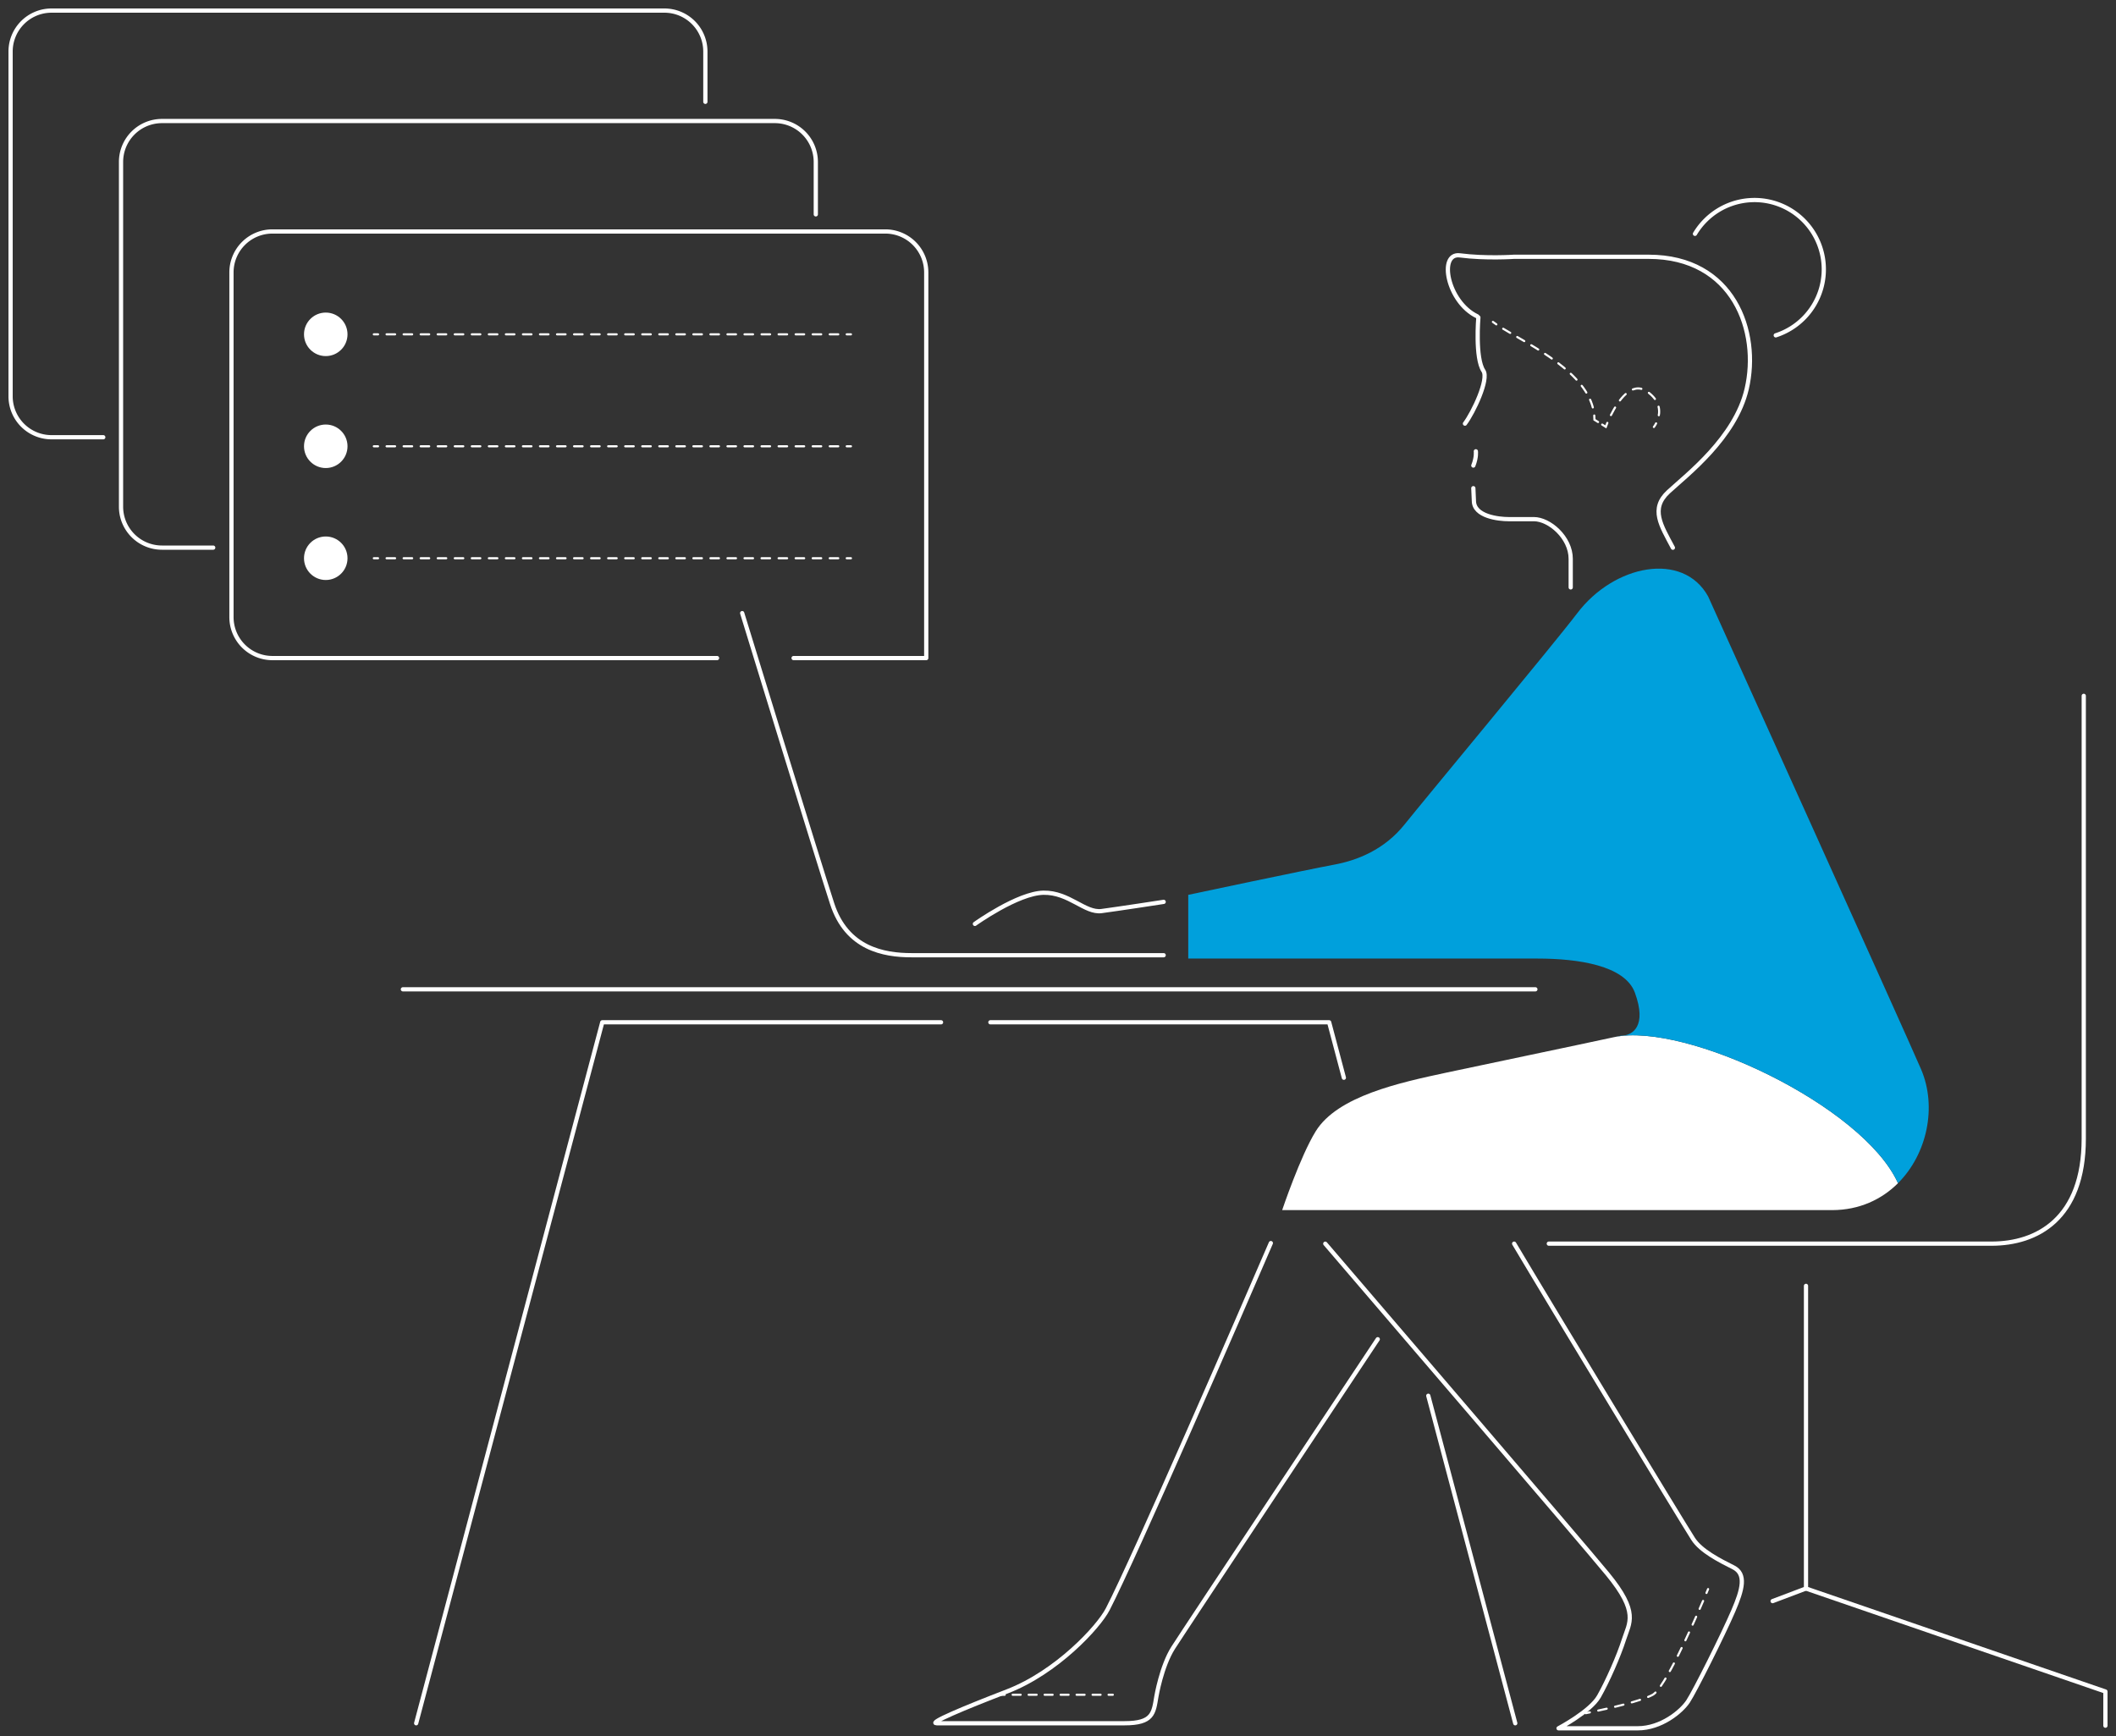 <svg xmlns="http://www.w3.org/2000/svg" viewBox="0 0 1998.76 1640.03"><rect x="0" y="0" width="1998.76" height="1640.03" fill="#333333" stroke="none"/><defs><style>.cls-1{fill:#fff;}.cls-2{fill:#00a0dc;}.cls-3,.cls-4,.cls-5,.cls-6,.cls-7,.cls-8,.cls-9{fill:none;stroke:#fff;stroke-linecap:round;}.cls-3,.cls-4,.cls-5,.cls-6,.cls-7,.cls-8{stroke-miterlimit:10;stroke-width:2px;}.cls-4{stroke-dasharray:7.69 7.69;}.cls-5{stroke-dasharray:8.13 8.13;}.cls-6{stroke-dasharray:8.05 8.05;}.cls-7{stroke-dasharray:7.55 7.55;}.cls-8{stroke-dasharray:8.15 8.15;}.cls-9{stroke-linejoin:round;stroke-width:4px;}</style></defs><g id="solid_shapes" data-name="solid shapes"><path class="cls-1" d="M1792.84,1117.61c-33.12-73.3-201-152.5-268.21-137.94-37.22,8.06-126.15,26.6-158.27,33.48-44.35,9.51-103,22.18-123.55,55.44-14.59,23.56-31.68,74.45-31.68,74.45h519.55C1756.29,1143,1777.4,1133,1792.84,1117.61Z"/><circle class="cls-1" cx="307.71" cy="315.8" r="20.55"/><circle class="cls-1" cx="307.71" cy="421.55" r="20.55"/><circle class="cls-1" cx="307.71" cy="527.3" r="20.55"/><path class="cls-2" d="M1814.63,1010c-14.83-34.61-201.17-446.69-201.17-446.69-23.76-42.77-88.7-30.1-123.55,15.84-21.83,28.78-144.14,175.82-163.15,199.58s-44.5,33.93-66.53,38c-27.59,5.13-137.81,28.51-137.81,28.51v60.19h330c38,0,82.42,6.43,91.88,32.21,11.61,31.68-2.12,40.66-13.2,40.66l-6.45,1.35c67.2-14.54,235.07,64.65,268.19,137.95h0C1820.37,1090.14,1829.86,1045.51,1814.63,1010Z"/></g><g id="dotted_lines" data-name="dotted lines"><path class="cls-3" d="M1410.18,304.05c1,.76,2.08,1.53,3.25,2.33"/><path class="cls-4" d="M1419.91,310.53c27.1,16.55,78.95,41.1,85.51,78.13"/><path class="cls-3" d="M1505.93,392.48c.12,1.32.18,2.65.18,4l3.39,2.12"/><path class="cls-3" d="M1513.42,401.05l3.4,2.12s.51-1.43,1.47-3.71"/><path class="cls-5" d="M1521.69,392.08c6.63-13.24,19.35-32.4,33.94-22.37,13.13,9,12.65,19.62,10.31,26.46"/><path class="cls-3" d="M1564.34,399.91a23.1,23.1,0,0,1-2.09,3.4"/><line class="cls-3" x1="353.11" y1="315.8" x2="357.11" y2="315.8"/><line class="cls-6" x1="365.16" y1="315.8" x2="795.77" y2="315.8"/><line class="cls-3" x1="799.8" y1="315.8" x2="803.8" y2="315.8"/><line class="cls-3" x1="353.11" y1="421.55" x2="357.11" y2="421.55"/><line class="cls-6" x1="365.16" y1="421.55" x2="795.77" y2="421.55"/><line class="cls-3" x1="799.8" y1="421.55" x2="803.8" y2="421.55"/><line class="cls-3" x1="353.11" y1="527.3" x2="357.11" y2="527.3"/><line class="cls-6" x1="365.16" y1="527.3" x2="795.77" y2="527.3"/><line class="cls-3" x1="799.8" y1="527.3" x2="803.8" y2="527.3"/><line class="cls-3" x1="1051.15" y1="1600.82" x2="1047.15" y2="1600.82"/><line class="cls-7" x1="1039.6" y1="1600.82" x2="952.79" y2="1600.82"/><line class="cls-3" x1="949.02" y1="1600.82" x2="945.02" y2="1600.82"/><path class="cls-3" d="M1613.46,1501s-.55,1.33-1.54,3.68"/><path class="cls-8" d="M1608.73,1512.21c-10.64,24.73-36.38,82.41-47.54,88.61-10.69,5.94-41,12.76-55.45,15.81"/><path class="cls-3" d="M1501.75,1617.46l-3.92.78"/></g><g id="solid_lines" data-name="solid lines"><path class="cls-9" d="M749.63,621.6H874.92V257.32a38.68,38.68,0,0,0-38.68-38.68H257.32a38.68,38.68,0,0,0-38.68,38.68v325.6a38.68,38.68,0,0,0,38.68,38.68h420"/><path class="cls-9" d="M770.6,202.47V153a38.68,38.68,0,0,0-38.68-38.68H153A38.68,38.68,0,0,0,114.32,153V478.6A38.68,38.68,0,0,0,153,517.28h48.39"/><path class="cls-9" d="M666.28,96.17V48.68A38.68,38.68,0,0,0,627.6,10H48.68A38.68,38.68,0,0,0,10,48.68v325.6A38.68,38.68,0,0,0,48.68,413H97.54"/><polyline class="cls-9" points="1705.94 1214.61 1705.94 1500.49 1988.76 1597.76 1988.76 1630.03"/><line class="cls-9" x1="1705.82" y1="1500.49" x2="1674.4" y2="1512.37"/><path class="cls-9" d="M1396.46,299.83s-3.28,38.38,4.75,50.42c5.35,8-9.39,39.19-17.43,49.9"/><path class="cls-9" d="M1580.2,517.36c-11.19-21.12-21.62-36.74-4.22-52.8s63.13-50.9,73.92-97.15c12.61-54.09-12.31-124.86-92.62-124.86H1430.14s-26.82,1.84-51.11-1.33c-20.77-2.71-11.79,44.17,16.31,57.55"/><path class="cls-9" d="M1601.06,220.86a65.48,65.48,0,1,1,76.31,95.89"/><path class="cls-9" d="M1391.7,461.13l.53,11.88c0,14.78,23.37,17.36,32.74,17.36h23.91c14.72,0,34.8,17.39,34.8,37.47v27"/><path class="cls-9" d="M1394.08,426.28s.79,5.55-2.38,13.47"/><line class="cls-9" x1="1450.31" y1="934.48" x2="380.58" y2="934.48"/><path class="cls-9" d="M1099.19,902.27H861.07c-26.41,0-61.25-6.33-75-48.57s-85-274.56-85-274.56"/><path class="cls-9" d="M1099.19,851.88s-42.77,6.57-58.61,8.68-30.62-17.74-54.91-17.32-64.78,29.44-64.78,29.44"/><path class="cls-9" d="M1430.26,1174.72c34.58,58.23,157.86,261.36,169,278.79,7.31,11.49,25.34,20.59,38,26.92s8.67,21,0,41.19c-9.5,22.17-36.43,76-42.76,85.53s-25.35,25.35-47.52,25.35h-74.79s30.07-15.84,38.17-30.1,18.61-38,23.65-53.85,14.37-25.35-15.55-61.78c-25.85-31.49-217.33-254.31-266.61-312"/><path class="cls-9" d="M1301.42,1265s-182.16,274-193.25,291.46-15.84,45.93-15.84,45.93c-2.64,15.84-3.17,25.35-30.1,25.35H884.82c-8.46,0,25.35-14.26,66.53-30.1,46.85-18,86.48-61,95-77.62,25.35-49.1,126.79-282.5,154.08-345.83"/><path class="cls-9" d="M1463,1174.72h418.18c42.77,0,87.12-23.23,87.12-99.26V657.28"/><line class="cls-9" x1="1349.15" y1="1318.39" x2="1431.3" y2="1627.75"/><path class="cls-9" d="M935.51,965.63h320l13.9,52.37"/><path class="cls-9" d="M888.9,965.63h-320L393.11,1627.75"/></g></svg>